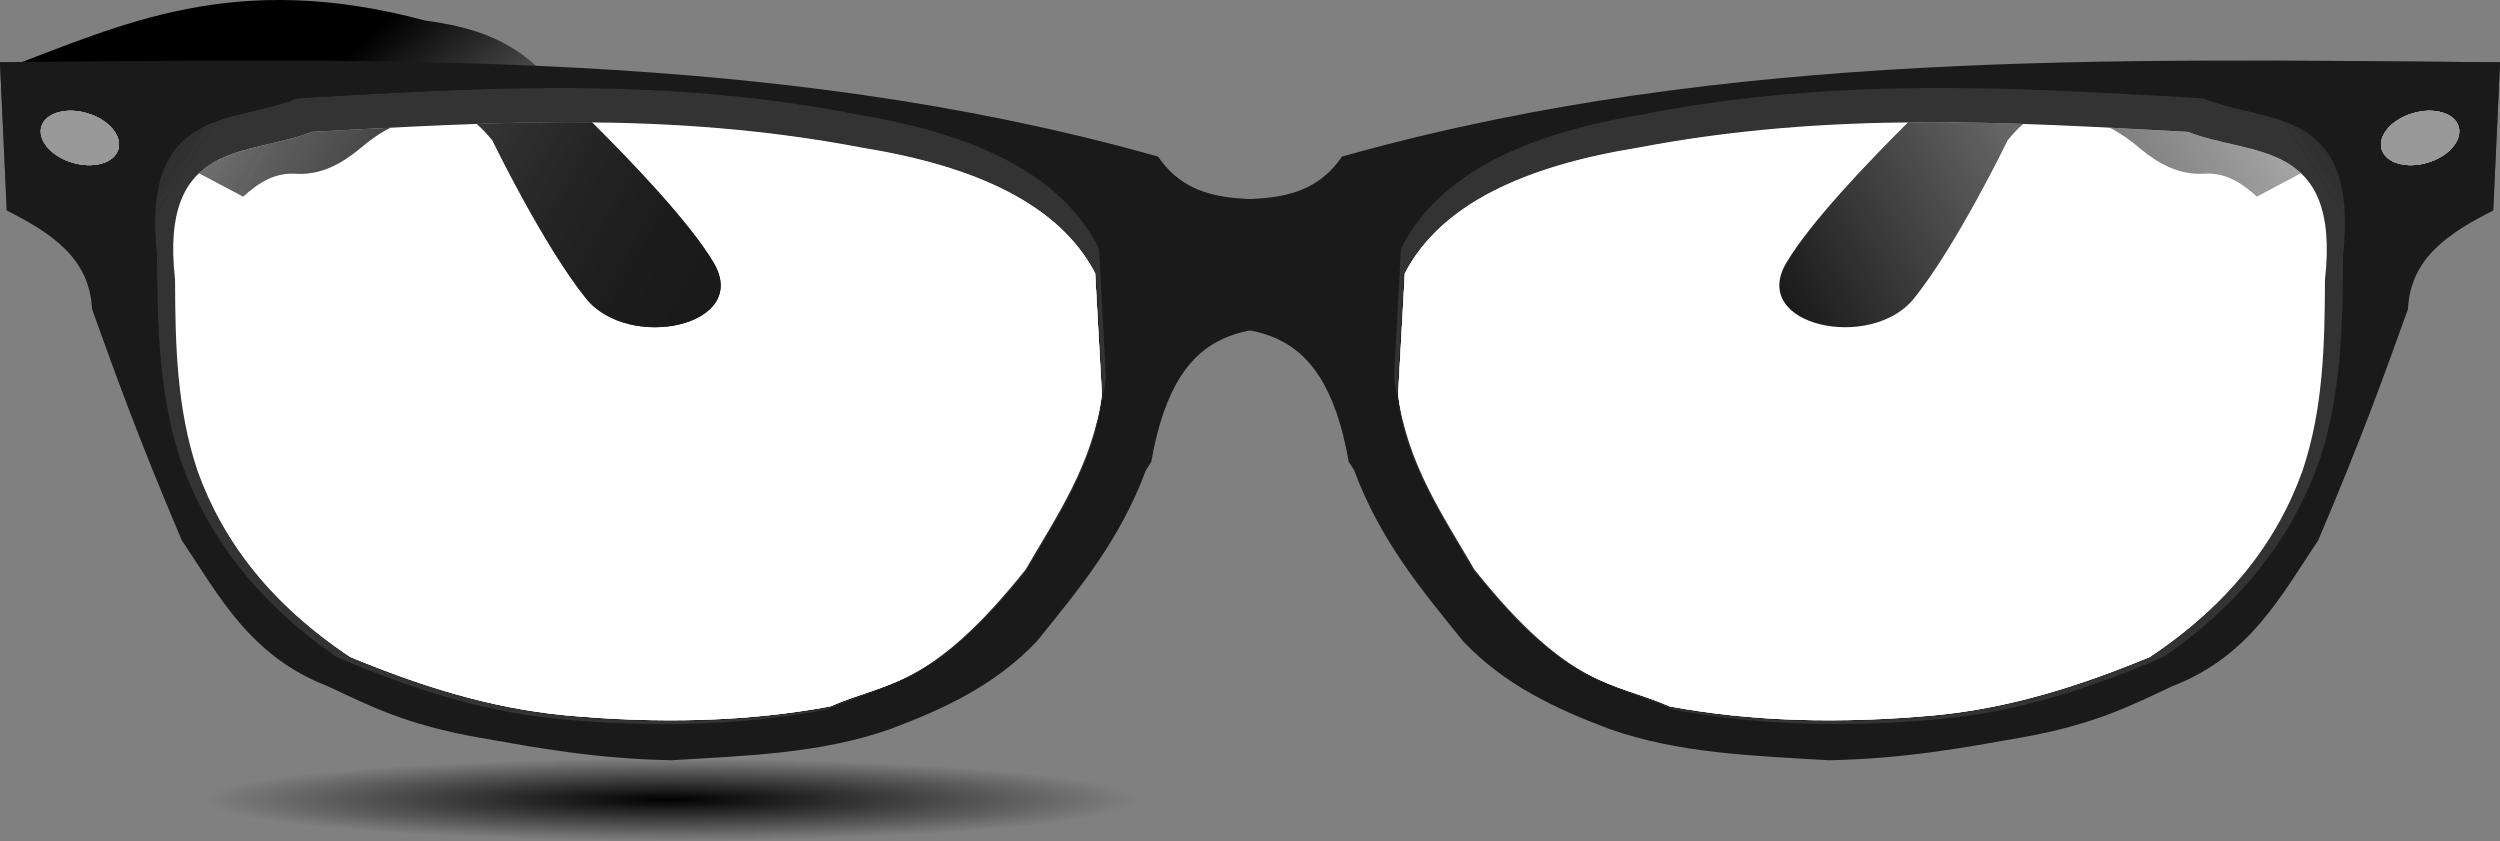 <?xml version="1.0" encoding="UTF-8" standalone="no"?>
<!-- Created with Inkscape (http://www.inkscape.org/) -->
<svg
    xmlns:inkscape="http://www.inkscape.org/namespaces/inkscape"
    xmlns:rdf="http://www.w3.org/1999/02/22-rdf-syntax-ns#"
    xmlns="http://www.w3.org/2000/svg"
    xmlns:sodipodi="http://sodipodi.sourceforge.net/DTD/sodipodi-0.dtd"
    xmlns:cc="http://creativecommons.org/ns#"
    xmlns:xlink="http://www.w3.org/1999/xlink"
    xmlns:dc="http://purl.org/dc/elements/1.1/"
    id="svg2985"
    viewBox="0 0 907.17 305.18"
    sodipodi:docname="_svgclean2.svg"
    version="1.1"
    inkscape:version="0.48.3.1 r9886"
  >
  <rect x="0" y="0" width="907.17" height="305.18" fill="#808080" stroke="none"/>
  <defs
      id="defs2987"
    >
    <linearGradient
        id="linearGradient3984"
        inkscape:collect="always"
      >
      <stop
          id="stop3986"
          style="stop-color:#1a1a1a"
          offset="0"
      />
      <stop
          id="stop3988"
          style="stop-color:#1a1a1a;stop-opacity:0"
          offset="1"
      />
    </linearGradient
    >
    <linearGradient
        id="linearGradient5916"
        inkscape:collect="always"
      >
      <stop
          id="stop5918"
          style="stop-color:#000000"
          offset="0"
      />
      <stop
          id="stop5920"
          style="stop-color:#000000;stop-opacity:0"
          offset="1"
      />
    </linearGradient
    >
    <radialGradient
        id="radialGradient4625"
        xlink:href="#linearGradient5916"
        gradientUnits="userSpaceOnUse"
        cy="593.23"
        cx="240.12"
        gradientTransform="matrix(1 0 0 .151 0 503.53)"
        r="167.57"
        inkscape:collect="always"
    />
    <linearGradient
        id="linearGradient4655"
        y2="183.11"
        xlink:href="#linearGradient3984"
        gradientUnits="userSpaceOnUse"
        x2="76.106"
        y1="96.285"
        x1="-2.079"
        inkscape:collect="always"
    />
    <linearGradient
        id="linearGradient4679"
        y2="273.07"
        xlink:href="#linearGradient3984"
        gradientUnits="userSpaceOnUse"
        x2="19.002"
        y1="421.63"
        x1="287.34"
        inkscape:collect="always"
    />
    <linearGradient
        id="linearGradient4690"
        y2="339.37"
        xlink:href="#linearGradient3984"
        gradientUnits="userSpaceOnUse"
        x2="116.45"
        y1="288.06"
        x1="37.46"
        inkscape:collect="always"
    />
    <linearGradient
        id="linearGradient4745"
        y2="476.91"
        gradientUnits="userSpaceOnUse"
        y1="300.71"
        x2="259.12"
        x1="253.36"
        inkscape:collect="always"
      >
      <stop
          id="stop3926"
          style="stop-color:#b3b3b3"
          offset="0"
      />
      <stop
          id="stop3928"
          style="stop-color:#b3b3b3;stop-opacity:0"
          offset="1"
      />
    </linearGradient
    >
    <linearGradient
        id="linearGradient4761"
        y2="364.61"
        xlink:href="#linearGradient5916"
        gradientUnits="userSpaceOnUse"
        x2="849.36"
        gradientTransform="translate(-561.9,166.94)"
        y1="146.37"
        x1="625.41"
        inkscape:collect="always"
    />
    <linearGradient
        id="linearGradient4783"
        y2="102.05"
        gradientUnits="userSpaceOnUse"
        x2="282.73"
        gradientTransform="translate(-97.907,192.74)"
        y1="229.88"
        x1="386.38"
        inkscape:collect="always"
      >
      <stop
          id="stop4123-2"
          style="stop-color:#ffffff"
          offset="0"
      />
      <stop
          id="stop4125-0"
          style="stop-color:#000000"
          offset="1"
      />
    </linearGradient
    >
    <linearGradient
        id="linearGradient3079"
        y2="102.05"
        xlink:href="#linearGradient4783"
        gradientUnits="userSpaceOnUse"
        x2="282.73"
        gradientTransform="translate(-97.907,192.74)"
        y1="229.88"
        x1="386.38"
        inkscape:collect="always"
    />
    <linearGradient
        id="linearGradient3081"
        y2="476.91"
        xlink:href="#linearGradient4745"
        gradientUnits="userSpaceOnUse"
        x2="259.12"
        y1="300.71"
        x1="253.36"
        inkscape:collect="always"
    />
  </defs
  >
  <sodipodi:namedview
      id="namedview2989"
      bordercolor="#666666"
      inkscape:pageshadow="2"
      inkscape:window-y="0"
      pagecolor="#ffffff"
      inkscape:window-maximized="0"
      inkscape:zoom="0.61399264"
      inkscape:window-x="0"
      inkscape:window-height="645"
      showgrid="false"
      borderopacity="1.0"
      inkscape:current-layer="layer1"
      inkscape:cx="-136.49022"
      inkscape:cy="-115.01628"
      inkscape:window-width="674"
      inkscape:pageopacity="0.0"
      inkscape:document-units="mm"
  />
  <g
      id="layer1"
      inkscape:label="Layer 1"
      inkscape:groupmode="layer"
      transform="translate(-39.088 -291.51)"
    >
    <g
        id="g4957"
      >
      <g
          id="g4789"
        >
        <path
            id="path4119-2"
            d="m40.313 316.57 86.997 46.122c5.577-4.992 11.583-9.122 20.075-8.275 8.753 0.137 15.83-3.821 22.324-9.202 8.072-6.942 17.16-11.726 28.491-11.744 9.048-2.949 14.369 2.658 19.498 8.708 0 0 18.504 38.166 34.049 57.481s59.839 9.966 46.288-12.935-57.844-64.231-57.844-64.231c-13.508-16.82-29.928-21.215-46.836-23.527-69.297-18.557-109.76 1.412-153.04 17.604z"
            sodipodi:nodetypes="cccccczzccc"
            style="fill:url(#linearGradient3079)"
            inkscape:connector-curvature="0"
        />
        <path
            id="path3793"
            inkscape:connector-curvature="0"
            sodipodi:nodetypes="cscccccccccccccc"
            style="fill:#1a1a1a"
            d="m39.088 314.12c139.89-1.176 279.95-4.592 416.76 33.242 1.148 0.317 2.295 0.638 3.442 0.961 14.771 21.649 39.708 12.8 60.261 17.101l0.814 43.16c-25.16 3.539-53.839-4.652-63.519 50.489l-1.931 3.029c-9.579 25.776-24.757 43.712-39.6 62.118-15.015 15.845-33.621 24.507-52.932 31.759-25.13 8.952-52.58 9.783-79.806 11.401-27.394-0.554-48.152-4.426-69.219-8.143-27.29-4.77-40.63-11.87-55.37-18.73-28.16-10.89-39.33-32.69-52.93-52.93-15.923-37.37-24.022-60.2-32.574-83.88-0.845-18.71-15.128-27.82-30.945-35.83z"
        />
        <path
            id="path3005"
            inkscape:connector-curvature="0"
            sodipodi:nodetypes="ccccccccccc"
            style="fill:#e6e6e6"
            d="m436.49 390.67c-13.073-25.112-43.421-38.928-84.692-45.603-70.099-13.401-134.69-9.18-199.51-5.7-22.504 8.998-55.495 2.264-49.675 53.747 0.063 23.452 0.617 46.833 8.143 69.219 9.171 25.626 26.67 48.476 55.375 67.59 24.714 10.197 50.226 18.53 78.177 21.173 34.137 3.126 66.298 2.302 96.092-3.257 20.532-9.07 36.11-6.105 70.848-49.675 11.475-19.769 24.511-38.563 27.688-63.519z"
        />
        <path
            id="path3914"
            d="m436.49 390.67c-13.073-25.112-43.421-38.928-84.692-45.603-70.099-13.401-134.69-9.18-199.51-5.7-22.504 8.998-55.495 2.264-49.675 53.747 0.063 23.452 0.617 46.833 8.143 69.219 9.171 25.626 26.67 48.476 55.375 67.59 24.714 10.197 50.226 18.53 78.177 21.173 34.137 3.126 66.298 2.302 96.092-3.257 20.532-9.07 36.11-6.105 70.848-49.675 11.475-19.769 24.511-38.563 27.688-63.519z"
            sodipodi:nodetypes="ccccccccccc"
            style="fill:url(#linearGradient3081)"
            inkscape:connector-curvature="0"
        />
        <path
            id="path3932"
            inkscape:connector-curvature="0"
            sodipodi:nodetypes="ccccccccccc"
            style="fill:url(#linearGradient3081)"
            d="m436.49 390.67c-13.073-25.112-43.421-38.928-84.692-45.603-70.099-13.401-134.69-9.18-199.51-5.7-22.504 8.998-55.495 2.264-49.675 53.747 0.063 23.452 0.617 46.833 8.143 69.219 9.171 25.626 26.67 48.476 55.375 67.59 24.714 10.197 50.226 18.53 78.177 21.173 34.137 3.126 66.298 2.302 96.092-3.257 20.532-9.07 36.11-6.105 70.848-49.675 11.475-19.769 24.511-38.563 27.688-63.519z"
        />
        <path
            id="path3934"
            d="m436.49 390.67c-13.073-25.112-43.421-38.928-84.692-45.603-70.099-13.401-134.69-9.18-199.51-5.7-22.504 8.998-55.495 2.264-49.675 53.747 0.063 23.452 0.617 46.833 8.143 69.219 9.171 25.626 26.67 48.476 55.375 67.59 24.714 10.197 50.226 18.53 78.177 21.173 34.137 3.126 66.298 2.302 96.092-3.257 20.532-9.07 36.11-6.105 70.848-49.675 11.475-19.769 24.511-38.563 27.688-63.519z"
            sodipodi:nodetypes="ccccccccccc"
            style="fill:url(#linearGradient3081)"
            inkscape:connector-curvature="0"
        />
        <path
            id="path3936"
            inkscape:connector-curvature="0"
            sodipodi:nodetypes="ccccccccccc"
            style="fill:url(#linearGradient3081)"
            d="m436.49 390.67c-13.073-25.112-43.421-38.928-84.692-45.603-70.099-13.401-134.69-9.18-199.51-5.7-22.504 8.998-55.495 2.264-49.675 53.747 0.063 23.452 0.617 46.833 8.143 69.219 9.171 25.626 26.67 48.476 55.375 67.59 24.714 10.197 50.226 18.53 78.177 21.173 34.137 3.126 66.298 2.302 96.092-3.257 20.532-9.07 36.11-6.105 70.848-49.675 11.475-19.769 24.511-38.563 27.688-63.519z"
        />
        <path
            id="path3936-3"
            style="fill:url(#linearGradient4761)"
            inkscape:connector-curvature="0"
            d="m240.7 323.44c-31.614 0.07-62.7 1.984-93.812 3.719-23.042 9.57-56.803 2.395-50.844 57.156 0.065 24.945 0.637 49.814 8.344 73.625 9.39 27.258 27.295 51.575 56.688 71.906 25.305 10.846 51.411 19.689 80.031 22.5 34.953 3.325 67.899 2.444 98.406-3.469 8.108-3.721 15.453-5.545 23.469-9.031-7.578 3.105-14.55 4.818-22.25 8.219-29.794 5.559-61.957 6.376-96.094 3.25-27.951-2.642-53.474-10.96-78.188-21.156-28.705-19.114-46.204-41.968-55.375-67.594-7.526-22.386-8.093-45.767-8.156-69.219-5.82-51.483 27.184-44.752 49.688-53.75 64.823-3.48 129.4-7.714 199.5 5.688 41.27 6.675 71.614 20.513 84.688 45.625l2.469 43.969c-0.099 0.78-0.226 1.544-0.344 2.312 0.603-2.826 1.135-5.707 1.5-8.688l-2.531-46.781c-13.386-26.711-44.43-41.4-86.688-48.5-38.131-7.573-74.671-9.86-110.5-9.781zm198.16 114.09c-4.814 22.184-16.435 39.959-26.812 58.531-21.565 28.098-35.918 37.97-48.562 43.562 12.507-5.21 26.664-14.373 48.094-41.25 11.062-19.058 23.55-37.204 27.281-60.844z"
        />
        <path
            id="path4106"
            d="m436.49 390.67c-13.073-25.112-43.421-38.928-84.692-45.603-70.099-13.401-134.69-9.18-199.51-5.7-22.504 8.998-55.495 2.264-49.675 53.747 0.063 23.452 0.617 46.833 8.143 69.219 9.171 25.626 26.67 48.476 55.375 67.59 24.714 10.197 50.226 18.53 78.177 21.173 34.137 3.126 66.298 2.302 96.092-3.257 20.532-9.07 36.11-6.105 70.848-49.675 11.475-19.769 24.511-38.563 27.688-63.519z"
            sodipodi:nodetypes="ccccccccccc"
            style="fill:#e6e6e6"
            inkscape:connector-curvature="0"
        />
        <path
            id="path4110"
            inkscape:connector-curvature="0"
            sodipodi:nodetypes="ccccccccccc"
            style="fill:url(#linearGradient3081)"
            d="m436.49 390.67c-13.073-25.112-43.421-38.928-84.692-45.603-70.099-13.401-134.69-9.18-199.51-5.7-22.504 8.998-55.495 2.264-49.675 53.747 0.063 23.452 0.617 46.833 8.143 69.219 9.171 25.626 26.67 48.476 55.375 67.59 24.714 10.197 50.226 18.53 78.177 21.173 34.137 3.126 66.298 2.302 96.092-3.257 20.532-9.07 36.11-6.105 70.848-49.675 11.475-19.769 24.511-38.563 27.688-63.519z"
        />
        <path
            id="path4112"
            d="m436.49 390.67c-13.073-25.112-43.421-38.928-84.692-45.603-70.099-13.401-134.69-9.18-199.51-5.7-22.504 8.998-55.495 2.264-49.675 53.747 0.063 23.452 0.617 46.833 8.143 69.219 9.171 25.626 26.67 48.476 55.375 67.59 24.714 10.197 50.226 18.53 78.177 21.173 34.137 3.126 66.298 2.302 96.092-3.257 20.532-9.07 36.11-6.105 70.848-49.675 11.475-19.769 24.511-38.563 27.688-63.519z"
            sodipodi:nodetypes="ccccccccccc"
            style="fill:url(#linearGradient3081)"
            inkscape:connector-curvature="0"
        />
        <path
            id="path4114"
            inkscape:connector-curvature="0"
            sodipodi:nodetypes="ccccccccccc"
            style="fill:url(#linearGradient3081)"
            d="m436.49 390.67c-13.073-25.112-43.421-38.928-84.692-45.603-70.099-13.401-134.69-9.18-199.51-5.7-22.504 8.998-55.495 2.264-49.675 53.747 0.063 23.452 0.617 46.833 8.143 69.219 9.171 25.626 26.67 48.476 55.375 67.59 24.714 10.197 50.226 18.53 78.177 21.173 34.137 3.126 66.298 2.302 96.092-3.257 20.532-9.07 36.11-6.105 70.848-49.675 11.475-19.769 24.511-38.563 27.688-63.519z"
        />
        <path
            id="path4116"
            d="m436.49 390.67c-13.073-25.112-43.421-38.928-84.692-45.603-70.099-13.401-134.69-9.18-199.51-5.7-22.504 8.998-55.495 2.264-49.675 53.747 0.063 23.452 0.617 46.833 8.143 69.219 9.171 25.626 26.67 48.476 55.375 67.59 24.714 10.197 50.226 18.53 78.177 21.173 34.137 3.126 66.298 2.302 96.092-3.257 20.532-9.07 36.11-6.105 70.848-49.675 11.475-19.769 24.511-38.563 27.688-63.519z"
            sodipodi:nodetypes="ccccccccccc"
            style="fill:url(#linearGradient3081)"
            inkscape:connector-curvature="0"
        />
        <path
            id="path4118"
            d="m240.7 323.44c-31.614 0.07-62.7 1.984-93.812 3.719-23.042 9.57-56.803 2.395-50.844 57.156 0.065 24.945 0.637 49.814 8.344 73.625 9.39 27.258 27.295 51.575 56.688 71.906 25.305 10.846 51.411 19.689 80.031 22.5 34.953 3.325 67.899 2.444 98.406-3.469 8.108-3.721 15.453-5.545 23.469-9.031-7.578 3.105-14.55 4.818-22.25 8.219-29.794 5.559-61.957 6.376-96.094 3.25-27.951-2.642-53.474-10.96-78.188-21.156-28.705-19.114-46.204-41.968-55.375-67.594-7.526-22.386-8.093-45.767-8.156-69.219-5.82-51.483 27.184-44.752 49.688-53.75 64.823-3.48 129.4-7.714 199.5 5.688 41.27 6.675 71.614 20.513 84.688 45.625l2.469 43.969c-0.099 0.78-0.226 1.544-0.344 2.312 0.603-2.826 1.135-5.707 1.5-8.688l-2.531-46.781c-13.386-26.711-44.43-41.4-86.688-48.5-38.131-7.573-74.671-9.86-110.5-9.781zm198.16 114.09c-4.814 22.184-16.435 39.959-26.812 58.531-21.565 28.098-35.918 37.97-48.562 43.562 12.507-5.21 26.664-14.373 48.094-41.25 11.062-19.058 23.55-37.204 27.281-60.844z"
            style="fill:#333333"
            inkscape:connector-curvature="0"
        />
        <path
            id="path3801"
            sodipodi:rx="17.41876"
            sodipodi:ry="10.508839"
            style="fill:#999999"
            sodipodi:type="arc"
            d="m89.541 354.12c0 5.804-7.799 10.509-17.419 10.509-9.62 0-17.419-4.705-17.419-10.509 0-5.804 7.799-10.509 17.419-10.509 9.575 0 17.355 4.663 17.418 10.439"
            sodipodi:open="true"
            transform="matrix(.801 .236 -.251 .854 99.179 22.13)"
            sodipodi:cy="354.11581"
            sodipodi:cx="72.122299"
            sodipodi:end="6.2765478"
            sodipodi:start="0"
        />
        <path
            id="path4164"
            sodipodi:rx="17.41876"
            sodipodi:ry="10.508839"
            style="fill:#999999"
            sodipodi:type="arc"
            d="m89.541 354.12c0 5.804-7.799 10.509-17.419 10.509-9.62 0-17.419-4.705-17.419-10.509 0-5.804 7.799-10.509 17.419-10.509 9.575 0 17.355 4.663 17.418 10.439"
            sodipodi:open="true"
            transform="matrix(.801 .236 -.251 .854 99.179 22.13)"
            sodipodi:cy="354.11581"
            sodipodi:cx="72.122299"
            sodipodi:end="6.2765478"
            sodipodi:start="0"
        />
        <path
            id="path4540"
            d="m436.49 390.67c-13.073-25.112-43.421-38.928-84.692-45.603-70.099-13.401-134.69-9.18-199.51-5.7-22.504 8.998-55.495 2.264-49.675 53.747 0.063 23.452 0.617 46.833 8.143 69.219 9.171 25.626 26.67 48.476 55.375 67.59 24.714 10.197 50.226 18.53 78.177 21.173 34.137 3.126 66.298 2.302 96.092-3.257 20.532-9.07 36.11-6.105 70.848-49.675 11.475-19.769 24.511-38.563 27.688-63.519z"
            sodipodi:nodetypes="ccccccccccc"
            style="fill:#ffffff"
            inkscape:connector-curvature="0"
        />
        <path
            id="path4600"
            sodipodi:rx="17.41876"
            sodipodi:ry="10.508839"
            style="fill:#999999"
            sodipodi:type="arc"
            d="m89.541 354.12c0 5.804-7.799 10.509-17.419 10.509-9.62 0-17.419-4.705-17.419-10.509 0-5.804 7.799-10.509 17.419-10.509 9.575 0 17.355 4.663 17.418 10.439"
            sodipodi:open="true"
            transform="matrix(.801 .236 -.251 .854 99.179 22.13)"
            sodipodi:cy="354.11581"
            sodipodi:cx="72.122299"
            sodipodi:end="6.2765478"
            sodipodi:start="0"
        />
        <path
            id="path4602"
            sodipodi:rx="17.41876"
            sodipodi:ry="10.508839"
            style="fill:#999999"
            sodipodi:type="arc"
            d="m89.541 354.12c0 5.804-7.799 10.509-17.419 10.509-9.62 0-17.419-4.705-17.419-10.509 0-5.804 7.799-10.509 17.419-10.509 9.575 0 17.355 4.663 17.418 10.439"
            sodipodi:open="true"
            transform="matrix(.801 .236 -.251 .854 99.179 22.13)"
            sodipodi:cy="354.11581"
            sodipodi:cx="72.122299"
            sodipodi:end="6.2765478"
            sodipodi:start="0"
        />
        <path
            id="path5914"
            sodipodi:rx="167.56558"
            sodipodi:ry="25.336378"
            style="fill:url(#radialGradient4625)"
            sodipodi:type="arc"
            d="m407.69 593.23c0 13.993-75.022 25.336-167.57 25.336-92.544 0-167.57-11.343-167.57-25.336s75.022-25.336 167.57-25.336c92.11 0 166.95 11.241 167.56 25.168"
            sodipodi:open="true"
            transform="matrix(1.01 0 0 .591 39.56 231.17)"
            sodipodi:cy="593.22784"
            sodipodi:cx="240.11975"
            sodipodi:end="6.2765478"
            sodipodi:start="0"
        />
        <path
            id="path3946"
            d="m39.088 314.12c139.89-1.176 279.95-4.592 416.76 33.242 1.148 0.317 2.295 0.638 3.442 0.961 14.771 21.649 39.708 12.8 60.261 17.101l0.814 43.16c-25.16 3.539-53.839-4.652-63.519 50.489l-1.931 3.029c-9.579 25.776-24.757 43.712-39.6 62.118-15.015 15.845-33.621 24.507-52.932 31.759-25.13 8.952-52.58 9.783-79.806 11.401-27.394-0.554-48.152-4.426-69.219-8.143-27.29-4.77-40.63-11.87-55.37-18.73-28.16-10.89-39.33-32.69-52.93-52.93-15.923-37.37-24.022-60.2-32.574-83.88-0.845-18.71-15.128-27.82-30.945-35.83z"
            sodipodi:nodetypes="cscccccccccccccc"
            style="fill:url(#linearGradient4690)"
            inkscape:connector-curvature="0"
        />
        <path
            id="path3948"
            d="m436.49 390.67c-13.073-25.112-43.421-38.928-84.692-45.603-70.099-13.401-134.69-9.18-199.51-5.7-22.504 8.998-55.495 2.264-49.675 53.747 0.063 23.452 0.617 46.833 8.143 69.219 9.171 25.626 26.67 48.476 55.375 67.59 24.714 10.197 50.226 18.53 78.177 21.173 34.137 3.126 66.298 2.302 96.092-3.257 20.532-9.07 36.11-6.105 70.848-49.675 11.475-19.769 24.511-38.563 27.688-63.519z"
            sodipodi:nodetypes="ccccccccccc"
            style="fill:url(#linearGradient4690)"
            inkscape:connector-curvature="0"
        />
        <path
            id="path3950"
            inkscape:connector-curvature="0"
            sodipodi:nodetypes="ccccccccccc"
            style="fill:url(#linearGradient4690)"
            d="m436.49 390.67c-13.073-25.112-43.421-38.928-84.692-45.603-70.099-13.401-134.69-9.18-199.51-5.7-22.504 8.998-55.495 2.264-49.675 53.747 0.063 23.452 0.617 46.833 8.143 69.219 9.171 25.626 26.67 48.476 55.375 67.59 24.714 10.197 50.226 18.53 78.177 21.173 34.137 3.126 66.298 2.302 96.092-3.257 20.532-9.07 36.11-6.105 70.848-49.675 11.475-19.769 24.511-38.563 27.688-63.519z"
        />
        <path
            id="path3952"
            d="m436.49 390.67c-13.073-25.112-43.421-38.928-84.692-45.603-70.099-13.401-134.69-9.18-199.51-5.7-22.504 8.998-55.495 2.264-49.675 53.747 0.063 23.452 0.617 46.833 8.143 69.219 9.171 25.626 26.67 48.476 55.375 67.59 24.714 10.197 50.226 18.53 78.177 21.173 34.137 3.126 66.298 2.302 96.092-3.257 20.532-9.07 36.11-6.105 70.848-49.675 11.475-19.769 24.511-38.563 27.688-63.519z"
            sodipodi:nodetypes="ccccccccccc"
            style="fill:url(#linearGradient4690)"
            inkscape:connector-curvature="0"
        />
        <path
            id="path3954"
            inkscape:connector-curvature="0"
            sodipodi:nodetypes="ccccccccccc"
            style="fill:url(#linearGradient4690)"
            d="m436.49 390.67c-13.073-25.112-43.421-38.928-84.692-45.603-70.099-13.401-134.69-9.18-199.51-5.7-22.504 8.998-55.495 2.264-49.675 53.747 0.063 23.452 0.617 46.833 8.143 69.219 9.171 25.626 26.67 48.476 55.375 67.59 24.714 10.197 50.226 18.53 78.177 21.173 34.137 3.126 66.298 2.302 96.092-3.257 20.532-9.07 36.11-6.105 70.848-49.675 11.475-19.769 24.511-38.563 27.688-63.519z"
        />
        <path
            id="path3956"
            d="m436.49 390.67c-13.073-25.112-43.421-38.928-84.692-45.603-70.099-13.401-134.69-9.18-199.51-5.7-22.504 8.998-55.495 2.264-49.675 53.747 0.063 23.452 0.617 46.833 8.143 69.219 9.171 25.626 26.67 48.476 55.375 67.59 24.714 10.197 50.226 18.53 78.177 21.173 34.137 3.126 66.298 2.302 96.092-3.257 20.532-9.07 36.11-6.105 70.848-49.675 11.475-19.769 24.511-38.563 27.688-63.519z"
            sodipodi:nodetypes="ccccccccccc"
            style="fill:url(#linearGradient4690)"
            inkscape:connector-curvature="0"
        />
        <path
            id="path3958"
            d="m240.7 323.44c-31.614 0.07-62.7 1.984-93.812 3.719-23.042 9.57-56.803 2.395-50.844 57.156 0.065 24.945 0.637 49.814 8.344 73.625 9.39 27.258 27.295 51.575 56.688 71.906 25.305 10.846 51.411 19.689 80.031 22.5 34.953 3.325 67.899 2.444 98.406-3.469 8.108-3.721 15.453-5.545 23.469-9.031-7.578 3.105-14.55 4.818-22.25 8.219-29.794 5.559-61.957 6.376-96.094 3.25-27.951-2.642-53.474-10.96-78.188-21.156-28.705-19.114-46.204-41.968-55.375-67.594-7.526-22.386-8.093-45.767-8.156-69.219-5.82-51.483 27.184-44.752 49.688-53.75 64.823-3.48 129.4-7.714 199.5 5.688 41.27 6.675 71.614 20.513 84.688 45.625l2.469 43.969c-0.099 0.78-0.226 1.544-0.344 2.312 0.603-2.826 1.135-5.707 1.5-8.688l-2.531-46.781c-13.386-26.711-44.43-41.4-86.688-48.5-38.131-7.573-74.671-9.86-110.5-9.781zm198.16 114.09c-4.814 22.184-16.435 39.959-26.812 58.531-21.565 28.098-35.918 37.97-48.562 43.562 12.507-5.21 26.664-14.373 48.094-41.25 11.062-19.058 23.55-37.204 27.281-60.844z"
            style="fill:url(#linearGradient4690)"
            inkscape:connector-curvature="0"
        />
        <path
            id="path3960"
            inkscape:connector-curvature="0"
            sodipodi:nodetypes="ccccccccccc"
            style="fill:url(#linearGradient4690)"
            d="m436.49 390.67c-13.073-25.112-43.421-38.928-84.692-45.603-70.099-13.401-134.69-9.18-199.51-5.7-22.504 8.998-55.495 2.264-49.675 53.747 0.063 23.452 0.617 46.833 8.143 69.219 9.171 25.626 26.67 48.476 55.375 67.59 24.714 10.197 50.226 18.53 78.177 21.173 34.137 3.126 66.298 2.302 96.092-3.257 20.532-9.07 36.11-6.105 70.848-49.675 11.475-19.769 24.511-38.563 27.688-63.519z"
        />
        <path
            id="path3962"
            d="m436.49 390.67c-13.073-25.112-43.421-38.928-84.692-45.603-70.099-13.401-134.69-9.18-199.51-5.7-22.504 8.998-55.495 2.264-49.675 53.747 0.063 23.452 0.617 46.833 8.143 69.219 9.171 25.626 26.67 48.476 55.375 67.59 24.714 10.197 50.226 18.53 78.177 21.173 34.137 3.126 66.298 2.302 96.092-3.257 20.532-9.07 36.11-6.105 70.848-49.675 11.475-19.769 24.511-38.563 27.688-63.519z"
            sodipodi:nodetypes="ccccccccccc"
            style="fill:url(#linearGradient4690)"
            inkscape:connector-curvature="0"
        />
        <path
            id="path3970"
            style="fill:url(#linearGradient4690)"
            inkscape:connector-curvature="0"
            d="m240.7 323.44c-31.614 0.07-62.7 1.984-93.812 3.719-23.042 9.57-56.803 2.395-50.844 57.156 0.065 24.945 0.637 49.814 8.344 73.625 9.39 27.258 27.295 51.575 56.688 71.906 25.305 10.846 51.411 19.689 80.031 22.5 34.953 3.325 67.899 2.444 98.406-3.469 8.108-3.721 15.453-5.545 23.469-9.031-7.578 3.105-14.55 4.818-22.25 8.219-29.794 5.559-61.957 6.376-96.094 3.25-27.951-2.642-53.474-10.96-78.188-21.156-28.705-19.114-46.204-41.968-55.375-67.594-7.526-22.386-8.093-45.767-8.156-69.219-5.82-51.483 27.184-44.752 49.688-53.75 64.823-3.48 129.4-7.714 199.5 5.688 41.27 6.675 71.614 20.513 84.688 45.625l2.469 43.969c-0.099 0.78-0.226 1.544-0.344 2.312 0.603-2.826 1.135-5.707 1.5-8.688l-2.531-46.781c-13.386-26.711-44.43-41.4-86.688-48.5-38.131-7.573-74.671-9.86-110.5-9.781zm198.16 114.09c-4.814 22.184-16.435 39.959-26.812 58.531-21.565 28.098-35.918 37.97-48.562 43.562 12.507-5.21 26.664-14.373 48.094-41.25 11.062-19.058 23.55-37.204 27.281-60.844z"
        />
        <path
            id="path3972"
            sodipodi:rx="17.41876"
            sodipodi:ry="10.508839"
            style="fill:#999999"
            sodipodi:type="arc"
            d="m89.541 354.12c0 5.804-7.799 10.509-17.419 10.509-9.62 0-17.419-4.705-17.419-10.509 0-5.804 7.799-10.509 17.419-10.509 9.575 0 17.355 4.663 17.418 10.439"
            sodipodi:open="true"
            transform="matrix(.801 .236 -.251 .854 99.179 22.13)"
            sodipodi:cy="354.11581"
            sodipodi:cx="72.122299"
            sodipodi:end="6.2765478"
            sodipodi:start="0"
        />
        <path
            id="path3974"
            sodipodi:rx="17.41876"
            sodipodi:ry="10.508839"
            style="fill:#999999"
            sodipodi:type="arc"
            d="m89.541 354.12c0 5.804-7.799 10.509-17.419 10.509-9.62 0-17.419-4.705-17.419-10.509 0-5.804 7.799-10.509 17.419-10.509 9.575 0 17.355 4.663 17.418 10.439"
            sodipodi:open="true"
            transform="matrix(.801 .236 -.251 .854 99.179 22.13)"
            sodipodi:cy="354.11581"
            sodipodi:cx="72.122299"
            sodipodi:end="6.2765478"
            sodipodi:start="0"
        />
        <path
            id="path3978"
            sodipodi:rx="17.41876"
            sodipodi:ry="10.508839"
            style="fill:#999999"
            sodipodi:type="arc"
            d="m89.541 354.12c0 5.804-7.799 10.509-17.419 10.509-9.62 0-17.419-4.705-17.419-10.509 0-5.804 7.799-10.509 17.419-10.509 9.575 0 17.355 4.663 17.418 10.439"
            sodipodi:open="true"
            transform="matrix(.801 .236 -.251 .854 99.179 22.13)"
            sodipodi:cy="354.11581"
            sodipodi:cx="72.122299"
            sodipodi:end="6.2765478"
            sodipodi:start="0"
        />
        <path
            id="path3980"
            sodipodi:rx="17.41876"
            sodipodi:ry="10.508839"
            style="fill:#999999"
            sodipodi:type="arc"
            d="m89.541 354.12c0 5.804-7.799 10.509-17.419 10.509-9.62 0-17.419-4.705-17.419-10.509 0-5.804 7.799-10.509 17.419-10.509 9.575 0 17.355 4.663 17.418 10.439"
            sodipodi:open="true"
            transform="matrix(.801 .236 -.251 .854 99.179 22.13)"
            sodipodi:cy="354.11581"
            sodipodi:cx="72.122299"
            sodipodi:end="6.2765478"
            sodipodi:start="0"
        />
        <path
            id="path3982"
            sodipodi:rx="167.56558"
            sodipodi:ry="25.336378"
            style="fill:url(#linearGradient4655)"
            sodipodi:type="arc"
            d="m407.69 593.23c0 13.993-75.022 25.336-167.57 25.336-92.544 0-167.57-11.343-167.57-25.336s75.022-25.336 167.57-25.336c92.11 0 166.95 11.241 167.56 25.168"
            sodipodi:open="true"
            transform="matrix(1.01 0 0 .591 39.56 231.17)"
            sodipodi:cy="593.22784"
            sodipodi:cx="240.11975"
            sodipodi:end="6.2765478"
            sodipodi:start="0"
        />
        <path
            id="path4163"
            style="fill:url(#linearGradient4679)"
            inkscape:connector-curvature="0"
            d="m250.06 335.88c-12.749-0.071-25.406 0.168-38 0.594 2.015 1.669 3.845 3.739 5.656 5.875 0 0 18.487 38.154 34.031 57.469 15.545 19.315 59.864 9.963 46.312-12.938-8.701-14.705-29.97-36.888-44.156-50.969-1.284-0.014-2.562-0.024-3.844-0.031zm-69.312 1.969c-9.496 0.484-18.981 1.022-28.469 1.531-13.417 5.364-30.544 5.148-40.969 15l16 8.469c5.577-4.992 11.602-9.097 20.094-8.25 8.753 0.137 15.819-3.837 22.312-9.219 3.458-2.974 7.104-5.554 11.031-7.531z"
        />
        <path
            id="path4785"
            style="fill:url(#linearGradient4679)"
            inkscape:connector-curvature="0"
            d="m250.06 335.88c-12.749-0.071-25.406 0.168-38 0.594 2.015 1.669 3.845 3.739 5.656 5.875 0 0 18.487 38.154 34.031 57.469 15.545 19.315 59.864 9.963 46.312-12.938-8.701-14.705-29.97-36.888-44.156-50.969-1.284-0.014-2.562-0.024-3.844-0.031zm-69.312 1.969c-9.496 0.484-18.981 1.022-28.469 1.531-13.417 5.364-30.544 5.148-40.969 15l16 8.469c5.577-4.992 11.602-9.097 20.094-8.25 8.753 0.137 15.819-3.837 22.312-9.219 3.458-2.974 7.104-5.554 11.031-7.531z"
        />
        <path
            id="path4787"
            style="fill:url(#linearGradient4679)"
            inkscape:connector-curvature="0"
            d="m250.06 335.88c-12.749-0.071-25.406 0.168-38 0.594 2.015 1.669 3.845 3.739 5.656 5.875 0 0 18.487 38.154 34.031 57.469 15.545 19.315 59.864 9.963 46.312-12.938-8.701-14.705-29.97-36.888-44.156-50.969-1.284-0.014-2.562-0.024-3.844-0.031zm-69.312 1.969c-9.496 0.484-18.981 1.022-28.469 1.531-13.417 5.364-30.544 5.148-40.969 15l16 8.469c5.577-4.992 11.602-9.097 20.094-8.25 8.753 0.137 15.819-3.837 22.312-9.219 3.458-2.974 7.104-5.554 11.031-7.531z"
        />
      </g
      >
      <g
          id="g4829"
          transform="matrix(-1,0,0,1,985.35,0)"
        >
        <path
            id="path4831"
            inkscape:connector-curvature="0"
            sodipodi:nodetypes="cccccczzccc"
            style="fill:url(#linearGradient3079)"
            d="m40.313 316.57 86.997 46.122c5.577-4.992 11.583-9.122 20.075-8.275 8.753 0.137 15.83-3.821 22.324-9.202 8.072-6.942 17.16-11.726 28.491-11.744 9.048-2.949 14.369 2.658 19.498 8.708 0 0 18.504 38.166 34.049 57.481s59.839 9.966 46.288-12.935-57.844-64.231-57.844-64.231c-13.508-16.82-29.928-21.215-46.836-23.527-69.297-18.557-109.76 1.412-153.04 17.604z"
        />
        <path
            id="path4833"
            d="m39.088 314.12c139.89-1.176 279.95-4.592 416.76 33.242 1.148 0.317 2.295 0.638 3.442 0.961 14.771 21.649 39.708 12.8 60.261 17.101l0.814 43.16c-25.16 3.539-53.839-4.652-63.519 50.489l-1.931 3.029c-9.579 25.776-24.757 43.712-39.6 62.118-15.015 15.845-33.621 24.507-52.932 31.759-25.13 8.952-52.58 9.783-79.806 11.401-27.394-0.554-48.152-4.426-69.219-8.143-27.29-4.77-40.63-11.87-55.37-18.73-28.16-10.89-39.33-32.69-52.93-52.93-15.923-37.37-24.022-60.2-32.574-83.88-0.845-18.71-15.128-27.82-30.945-35.83z"
            sodipodi:nodetypes="cscccccccccccccc"
            style="fill:#1a1a1a"
            inkscape:connector-curvature="0"
        />
        <path
            id="path4835"
            d="m436.49 390.67c-13.073-25.112-43.421-38.928-84.692-45.603-70.099-13.401-134.69-9.18-199.51-5.7-22.504 8.998-55.495 2.264-49.675 53.747 0.063 23.452 0.617 46.833 8.143 69.219 9.171 25.626 26.67 48.476 55.375 67.59 24.714 10.197 50.226 18.53 78.177 21.173 34.137 3.126 66.298 2.302 96.092-3.257 20.532-9.07 36.11-6.105 70.848-49.675 11.475-19.769 24.511-38.563 27.688-63.519z"
            sodipodi:nodetypes="ccccccccccc"
            style="fill:#e6e6e6"
            inkscape:connector-curvature="0"
        />
        <path
            id="path4837"
            inkscape:connector-curvature="0"
            sodipodi:nodetypes="ccccccccccc"
            style="fill:url(#linearGradient3081)"
            d="m436.49 390.67c-13.073-25.112-43.421-38.928-84.692-45.603-70.099-13.401-134.69-9.18-199.51-5.7-22.504 8.998-55.495 2.264-49.675 53.747 0.063 23.452 0.617 46.833 8.143 69.219 9.171 25.626 26.67 48.476 55.375 67.59 24.714 10.197 50.226 18.53 78.177 21.173 34.137 3.126 66.298 2.302 96.092-3.257 20.532-9.07 36.11-6.105 70.848-49.675 11.475-19.769 24.511-38.563 27.688-63.519z"
        />
        <path
            id="path4839"
            d="m436.49 390.67c-13.073-25.112-43.421-38.928-84.692-45.603-70.099-13.401-134.69-9.18-199.51-5.7-22.504 8.998-55.495 2.264-49.675 53.747 0.063 23.452 0.617 46.833 8.143 69.219 9.171 25.626 26.67 48.476 55.375 67.59 24.714 10.197 50.226 18.53 78.177 21.173 34.137 3.126 66.298 2.302 96.092-3.257 20.532-9.07 36.11-6.105 70.848-49.675 11.475-19.769 24.511-38.563 27.688-63.519z"
            sodipodi:nodetypes="ccccccccccc"
            style="fill:url(#linearGradient3081)"
            inkscape:connector-curvature="0"
        />
        <path
            id="path4841"
            inkscape:connector-curvature="0"
            sodipodi:nodetypes="ccccccccccc"
            style="fill:url(#linearGradient3081)"
            d="m436.49 390.67c-13.073-25.112-43.421-38.928-84.692-45.603-70.099-13.401-134.69-9.18-199.51-5.7-22.504 8.998-55.495 2.264-49.675 53.747 0.063 23.452 0.617 46.833 8.143 69.219 9.171 25.626 26.67 48.476 55.375 67.59 24.714 10.197 50.226 18.53 78.177 21.173 34.137 3.126 66.298 2.302 96.092-3.257 20.532-9.07 36.11-6.105 70.848-49.675 11.475-19.769 24.511-38.563 27.688-63.519z"
        />
        <path
            id="path4843"
            d="m436.49 390.67c-13.073-25.112-43.421-38.928-84.692-45.603-70.099-13.401-134.69-9.18-199.51-5.7-22.504 8.998-55.495 2.264-49.675 53.747 0.063 23.452 0.617 46.833 8.143 69.219 9.171 25.626 26.67 48.476 55.375 67.59 24.714 10.197 50.226 18.53 78.177 21.173 34.137 3.126 66.298 2.302 96.092-3.257 20.532-9.07 36.11-6.105 70.848-49.675 11.475-19.769 24.511-38.563 27.688-63.519z"
            sodipodi:nodetypes="ccccccccccc"
            style="fill:url(#linearGradient3081)"
            inkscape:connector-curvature="0"
        />
        <path
            id="path4845"
            d="m240.7 323.44c-31.614 0.07-62.7 1.984-93.812 3.719-23.042 9.57-56.803 2.395-50.844 57.156 0.065 24.945 0.637 49.814 8.344 73.625 9.39 27.258 27.295 51.575 56.688 71.906 25.305 10.846 51.411 19.689 80.031 22.5 34.953 3.325 67.899 2.444 98.406-3.469 8.108-3.721 15.453-5.545 23.469-9.031-7.578 3.105-14.55 4.818-22.25 8.219-29.794 5.559-61.957 6.376-96.094 3.25-27.951-2.642-53.474-10.96-78.188-21.156-28.705-19.114-46.204-41.968-55.375-67.594-7.526-22.386-8.093-45.767-8.156-69.219-5.82-51.483 27.184-44.752 49.688-53.75 64.823-3.48 129.4-7.714 199.5 5.688 41.27 6.675 71.614 20.513 84.688 45.625l2.469 43.969c-0.099 0.78-0.226 1.544-0.344 2.312 0.603-2.826 1.135-5.707 1.5-8.688l-2.531-46.781c-13.386-26.711-44.43-41.4-86.688-48.5-38.131-7.573-74.671-9.86-110.5-9.781zm198.16 114.09c-4.814 22.184-16.435 39.959-26.812 58.531-21.565 28.098-35.918 37.97-48.562 43.562 12.507-5.21 26.664-14.373 48.094-41.25 11.062-19.058 23.55-37.204 27.281-60.844z"
            style="fill:url(#linearGradient4761)"
            inkscape:connector-curvature="0"
        />
        <path
            id="path4847"
            inkscape:connector-curvature="0"
            sodipodi:nodetypes="ccccccccccc"
            style="fill:#e6e6e6"
            d="m436.49 390.67c-13.073-25.112-43.421-38.928-84.692-45.603-70.099-13.401-134.69-9.18-199.51-5.7-22.504 8.998-55.495 2.264-49.675 53.747 0.063 23.452 0.617 46.833 8.143 69.219 9.171 25.626 26.67 48.476 55.375 67.59 24.714 10.197 50.226 18.53 78.177 21.173 34.137 3.126 66.298 2.302 96.092-3.257 20.532-9.07 36.11-6.105 70.848-49.675 11.475-19.769 24.511-38.563 27.688-63.519z"
        />
        <path
            id="path4849"
            d="m436.49 390.67c-13.073-25.112-43.421-38.928-84.692-45.603-70.099-13.401-134.69-9.18-199.51-5.7-22.504 8.998-55.495 2.264-49.675 53.747 0.063 23.452 0.617 46.833 8.143 69.219 9.171 25.626 26.67 48.476 55.375 67.59 24.714 10.197 50.226 18.53 78.177 21.173 34.137 3.126 66.298 2.302 96.092-3.257 20.532-9.07 36.11-6.105 70.848-49.675 11.475-19.769 24.511-38.563 27.688-63.519z"
            sodipodi:nodetypes="ccccccccccc"
            style="fill:url(#linearGradient3081)"
            inkscape:connector-curvature="0"
        />
        <path
            id="path4851"
            inkscape:connector-curvature="0"
            sodipodi:nodetypes="ccccccccccc"
            style="fill:url(#linearGradient3081)"
            d="m436.49 390.67c-13.073-25.112-43.421-38.928-84.692-45.603-70.099-13.401-134.69-9.18-199.51-5.7-22.504 8.998-55.495 2.264-49.675 53.747 0.063 23.452 0.617 46.833 8.143 69.219 9.171 25.626 26.67 48.476 55.375 67.59 24.714 10.197 50.226 18.53 78.177 21.173 34.137 3.126 66.298 2.302 96.092-3.257 20.532-9.07 36.11-6.105 70.848-49.675 11.475-19.769 24.511-38.563 27.688-63.519z"
        />
        <path
            id="path4853"
            d="m436.49 390.67c-13.073-25.112-43.421-38.928-84.692-45.603-70.099-13.401-134.69-9.18-199.51-5.7-22.504 8.998-55.495 2.264-49.675 53.747 0.063 23.452 0.617 46.833 8.143 69.219 9.171 25.626 26.67 48.476 55.375 67.59 24.714 10.197 50.226 18.53 78.177 21.173 34.137 3.126 66.298 2.302 96.092-3.257 20.532-9.07 36.11-6.105 70.848-49.675 11.475-19.769 24.511-38.563 27.688-63.519z"
            sodipodi:nodetypes="ccccccccccc"
            style="fill:url(#linearGradient3081)"
            inkscape:connector-curvature="0"
        />
        <path
            id="path4855"
            inkscape:connector-curvature="0"
            sodipodi:nodetypes="ccccccccccc"
            style="fill:url(#linearGradient3081)"
            d="m436.49 390.67c-13.073-25.112-43.421-38.928-84.692-45.603-70.099-13.401-134.69-9.18-199.51-5.7-22.504 8.998-55.495 2.264-49.675 53.747 0.063 23.452 0.617 46.833 8.143 69.219 9.171 25.626 26.67 48.476 55.375 67.59 24.714 10.197 50.226 18.53 78.177 21.173 34.137 3.126 66.298 2.302 96.092-3.257 20.532-9.07 36.11-6.105 70.848-49.675 11.475-19.769 24.511-38.563 27.688-63.519z"
        />
        <path
            id="path4857"
            style="fill:#333333"
            inkscape:connector-curvature="0"
            d="m240.7 323.44c-31.614 0.07-62.7 1.984-93.812 3.719-23.042 9.57-56.803 2.395-50.844 57.156 0.065 24.945 0.637 49.814 8.344 73.625 9.39 27.258 27.295 51.575 56.688 71.906 25.305 10.846 51.411 19.689 80.031 22.5 34.953 3.325 67.899 2.444 98.406-3.469 8.108-3.721 15.453-5.545 23.469-9.031-7.578 3.105-14.55 4.818-22.25 8.219-29.794 5.559-61.957 6.376-96.094 3.25-27.951-2.642-53.474-10.96-78.188-21.156-28.705-19.114-46.204-41.968-55.375-67.594-7.526-22.386-8.093-45.767-8.156-69.219-5.82-51.483 27.184-44.752 49.688-53.75 64.823-3.48 129.4-7.714 199.5 5.688 41.27 6.675 71.614 20.513 84.688 45.625l2.469 43.969c-0.099 0.78-0.226 1.544-0.344 2.312 0.603-2.826 1.135-5.707 1.5-8.688l-2.531-46.781c-13.386-26.711-44.43-41.4-86.688-48.5-38.131-7.573-74.671-9.86-110.5-9.781zm198.16 114.09c-4.814 22.184-16.435 39.959-26.812 58.531-21.565 28.098-35.918 37.97-48.562 43.562 12.507-5.21 26.664-14.373 48.094-41.25 11.062-19.058 23.55-37.204 27.281-60.844z"
        />
        <path
            id="path4859"
            sodipodi:rx="17.41876"
            sodipodi:ry="10.508839"
            style="fill:#999999"
            sodipodi:type="arc"
            d="m89.541 354.12c0 5.804-7.799 10.509-17.419 10.509-9.62 0-17.419-4.705-17.419-10.509 0-5.804 7.799-10.509 17.419-10.509 9.575 0 17.355 4.663 17.418 10.439"
            sodipodi:open="true"
            transform="matrix(.801 .236 -.251 .854 99.179 22.13)"
            sodipodi:cy="354.11581"
            sodipodi:cx="72.122299"
            sodipodi:end="6.2765478"
            sodipodi:start="0"
        />
        <path
            id="path4861"
            sodipodi:rx="17.41876"
            sodipodi:ry="10.508839"
            style="fill:#999999"
            sodipodi:type="arc"
            d="m89.541 354.12c0 5.804-7.799 10.509-17.419 10.509-9.62 0-17.419-4.705-17.419-10.509 0-5.804 7.799-10.509 17.419-10.509 9.575 0 17.355 4.663 17.418 10.439"
            sodipodi:open="true"
            transform="matrix(.801 .236 -.251 .854 99.179 22.13)"
            sodipodi:cy="354.11581"
            sodipodi:cx="72.122299"
            sodipodi:end="6.2765478"
            sodipodi:start="0"
        />
        <path
            id="path4863"
            inkscape:connector-curvature="0"
            sodipodi:nodetypes="ccccccccccc"
            style="fill:#ffffff"
            d="m436.49 390.67c-13.073-25.112-43.421-38.928-84.692-45.603-70.099-13.401-134.69-9.18-199.51-5.7-22.504 8.998-55.495 2.264-49.675 53.747 0.063 23.452 0.617 46.833 8.143 69.219 9.171 25.626 26.67 48.476 55.375 67.59 24.714 10.197 50.226 18.53 78.177 21.173 34.137 3.126 66.298 2.302 96.092-3.257 20.532-9.07 36.11-6.105 70.848-49.675 11.475-19.769 24.511-38.563 27.688-63.519z"
        />
        <path
            id="path4865"
            sodipodi:rx="17.41876"
            sodipodi:ry="10.508839"
            style="fill:#999999"
            sodipodi:type="arc"
            d="m89.541 354.12c0 5.804-7.799 10.509-17.419 10.509-9.62 0-17.419-4.705-17.419-10.509 0-5.804 7.799-10.509 17.419-10.509 9.575 0 17.355 4.663 17.418 10.439"
            sodipodi:open="true"
            transform="matrix(.801 .236 -.251 .854 99.179 22.13)"
            sodipodi:cy="354.11581"
            sodipodi:cx="72.122299"
            sodipodi:end="6.2765478"
            sodipodi:start="0"
        />
        <path
            id="path4867"
            sodipodi:rx="17.41876"
            sodipodi:ry="10.508839"
            style="fill:#999999"
            sodipodi:type="arc"
            d="m89.541 354.12c0 5.804-7.799 10.509-17.419 10.509-9.62 0-17.419-4.705-17.419-10.509 0-5.804 7.799-10.509 17.419-10.509 9.575 0 17.355 4.663 17.418 10.439"
            sodipodi:open="true"
            transform="matrix(.801 .236 -.251 .854 99.179 22.13)"
            sodipodi:cy="354.11581"
            sodipodi:cx="72.122299"
            sodipodi:end="6.2765478"
            sodipodi:start="0"
        />
        <path
            id="path4869"
            sodipodi:rx="167.56558"
            sodipodi:ry="25.336378"
            style="fill:url(#radialGradient4625)"
            sodipodi:type="arc"
            d="m407.69 593.23c0 13.993-75.022 25.336-167.57 25.336-92.544 0-167.57-11.343-167.57-25.336s75.022-25.336 167.57-25.336c92.11 0 166.95 11.241 167.56 25.168"
            sodipodi:open="true"
            transform="matrix(1.01 0 0 .591 39.56 231.17)"
            sodipodi:cy="593.22784"
            sodipodi:cx="240.11975"
            sodipodi:end="6.2765478"
            sodipodi:start="0"
        />
        <path
            id="path4871"
            inkscape:connector-curvature="0"
            sodipodi:nodetypes="cscccccccccccccc"
            style="fill:url(#linearGradient4690)"
            d="m39.088 314.12c139.89-1.176 279.95-4.592 416.76 33.242 1.148 0.317 2.295 0.638 3.442 0.961 14.771 21.649 39.708 12.8 60.261 17.101l0.814 43.16c-25.16 3.539-53.839-4.652-63.519 50.489l-1.931 3.029c-9.579 25.776-24.757 43.712-39.6 62.118-15.015 15.845-33.621 24.507-52.932 31.759-25.13 8.952-52.58 9.783-79.806 11.401-27.394-0.554-48.152-4.426-69.219-8.143-27.29-4.77-40.63-11.87-55.37-18.73-28.16-10.89-39.33-32.69-52.93-52.93-15.923-37.37-24.022-60.2-32.574-83.88-0.845-18.71-15.128-27.82-30.945-35.83z"
        />
        <path
            id="path4873"
            inkscape:connector-curvature="0"
            sodipodi:nodetypes="ccccccccccc"
            style="fill:url(#linearGradient4690)"
            d="m436.49 390.67c-13.073-25.112-43.421-38.928-84.692-45.603-70.099-13.401-134.69-9.18-199.51-5.7-22.504 8.998-55.495 2.264-49.675 53.747 0.063 23.452 0.617 46.833 8.143 69.219 9.171 25.626 26.67 48.476 55.375 67.59 24.714 10.197 50.226 18.53 78.177 21.173 34.137 3.126 66.298 2.302 96.092-3.257 20.532-9.07 36.11-6.105 70.848-49.675 11.475-19.769 24.511-38.563 27.688-63.519z"
        />
        <path
            id="path4875"
            d="m436.49 390.67c-13.073-25.112-43.421-38.928-84.692-45.603-70.099-13.401-134.69-9.18-199.51-5.7-22.504 8.998-55.495 2.264-49.675 53.747 0.063 23.452 0.617 46.833 8.143 69.219 9.171 25.626 26.67 48.476 55.375 67.59 24.714 10.197 50.226 18.53 78.177 21.173 34.137 3.126 66.298 2.302 96.092-3.257 20.532-9.07 36.11-6.105 70.848-49.675 11.475-19.769 24.511-38.563 27.688-63.519z"
            sodipodi:nodetypes="ccccccccccc"
            style="fill:url(#linearGradient4690)"
            inkscape:connector-curvature="0"
        />
        <path
            id="path4877"
            inkscape:connector-curvature="0"
            sodipodi:nodetypes="ccccccccccc"
            style="fill:url(#linearGradient4690)"
            d="m436.49 390.67c-13.073-25.112-43.421-38.928-84.692-45.603-70.099-13.401-134.69-9.18-199.51-5.7-22.504 8.998-55.495 2.264-49.675 53.747 0.063 23.452 0.617 46.833 8.143 69.219 9.171 25.626 26.67 48.476 55.375 67.59 24.714 10.197 50.226 18.53 78.177 21.173 34.137 3.126 66.298 2.302 96.092-3.257 20.532-9.07 36.11-6.105 70.848-49.675 11.475-19.769 24.511-38.563 27.688-63.519z"
        />
        <path
            id="path4879"
            d="m436.49 390.67c-13.073-25.112-43.421-38.928-84.692-45.603-70.099-13.401-134.69-9.18-199.51-5.7-22.504 8.998-55.495 2.264-49.675 53.747 0.063 23.452 0.617 46.833 8.143 69.219 9.171 25.626 26.67 48.476 55.375 67.59 24.714 10.197 50.226 18.53 78.177 21.173 34.137 3.126 66.298 2.302 96.092-3.257 20.532-9.07 36.11-6.105 70.848-49.675 11.475-19.769 24.511-38.563 27.688-63.519z"
            sodipodi:nodetypes="ccccccccccc"
            style="fill:url(#linearGradient4690)"
            inkscape:connector-curvature="0"
        />
        <path
            id="path4881"
            inkscape:connector-curvature="0"
            sodipodi:nodetypes="ccccccccccc"
            style="fill:url(#linearGradient4690)"
            d="m436.49 390.67c-13.073-25.112-43.421-38.928-84.692-45.603-70.099-13.401-134.69-9.18-199.51-5.7-22.504 8.998-55.495 2.264-49.675 53.747 0.063 23.452 0.617 46.833 8.143 69.219 9.171 25.626 26.67 48.476 55.375 67.59 24.714 10.197 50.226 18.53 78.177 21.173 34.137 3.126 66.298 2.302 96.092-3.257 20.532-9.07 36.11-6.105 70.848-49.675 11.475-19.769 24.511-38.563 27.688-63.519z"
        />
        <path
            id="path4883"
            style="fill:url(#linearGradient4690)"
            inkscape:connector-curvature="0"
            d="m240.7 323.44c-31.614 0.07-62.7 1.984-93.812 3.719-23.042 9.57-56.803 2.395-50.844 57.156 0.065 24.945 0.637 49.814 8.344 73.625 9.39 27.258 27.295 51.575 56.688 71.906 25.305 10.846 51.411 19.689 80.031 22.5 34.953 3.325 67.899 2.444 98.406-3.469 8.108-3.721 15.453-5.545 23.469-9.031-7.578 3.105-14.55 4.818-22.25 8.219-29.794 5.559-61.957 6.376-96.094 3.25-27.951-2.642-53.474-10.96-78.188-21.156-28.705-19.114-46.204-41.968-55.375-67.594-7.526-22.386-8.093-45.767-8.156-69.219-5.82-51.483 27.184-44.752 49.688-53.75 64.823-3.48 129.4-7.714 199.5 5.688 41.27 6.675 71.614 20.513 84.688 45.625l2.469 43.969c-0.099 0.78-0.226 1.544-0.344 2.312 0.603-2.826 1.135-5.707 1.5-8.688l-2.531-46.781c-13.386-26.711-44.43-41.4-86.688-48.5-38.131-7.573-74.671-9.86-110.5-9.781zm198.16 114.09c-4.814 22.184-16.435 39.959-26.812 58.531-21.565 28.098-35.918 37.97-48.562 43.562 12.507-5.21 26.664-14.373 48.094-41.25 11.062-19.058 23.55-37.204 27.281-60.844z"
        />
        <path
            id="path4885"
            d="m436.49 390.67c-13.073-25.112-43.421-38.928-84.692-45.603-70.099-13.401-134.69-9.18-199.51-5.7-22.504 8.998-55.495 2.264-49.675 53.747 0.063 23.452 0.617 46.833 8.143 69.219 9.171 25.626 26.67 48.476 55.375 67.59 24.714 10.197 50.226 18.53 78.177 21.173 34.137 3.126 66.298 2.302 96.092-3.257 20.532-9.07 36.11-6.105 70.848-49.675 11.475-19.769 24.511-38.563 27.688-63.519z"
            sodipodi:nodetypes="ccccccccccc"
            style="fill:url(#linearGradient4690)"
            inkscape:connector-curvature="0"
        />
        <path
            id="path4887"
            inkscape:connector-curvature="0"
            sodipodi:nodetypes="ccccccccccc"
            style="fill:url(#linearGradient4690)"
            d="m436.49 390.67c-13.073-25.112-43.421-38.928-84.692-45.603-70.099-13.401-134.69-9.18-199.51-5.7-22.504 8.998-55.495 2.264-49.675 53.747 0.063 23.452 0.617 46.833 8.143 69.219 9.171 25.626 26.67 48.476 55.375 67.59 24.714 10.197 50.226 18.53 78.177 21.173 34.137 3.126 66.298 2.302 96.092-3.257 20.532-9.07 36.11-6.105 70.848-49.675 11.475-19.769 24.511-38.563 27.688-63.519z"
        />
        <path
            id="path4889"
            d="m240.7 323.44c-31.614 0.07-62.7 1.984-93.812 3.719-23.042 9.57-56.803 2.395-50.844 57.156 0.065 24.945 0.637 49.814 8.344 73.625 9.39 27.258 27.295 51.575 56.688 71.906 25.305 10.846 51.411 19.689 80.031 22.5 34.953 3.325 67.899 2.444 98.406-3.469 8.108-3.721 15.453-5.545 23.469-9.031-7.578 3.105-14.55 4.818-22.25 8.219-29.794 5.559-61.957 6.376-96.094 3.25-27.951-2.642-53.474-10.96-78.188-21.156-28.705-19.114-46.204-41.968-55.375-67.594-7.526-22.386-8.093-45.767-8.156-69.219-5.82-51.483 27.184-44.752 49.688-53.75 64.823-3.48 129.4-7.714 199.5 5.688 41.27 6.675 71.614 20.513 84.688 45.625l2.469 43.969c-0.099 0.78-0.226 1.544-0.344 2.312 0.603-2.826 1.135-5.707 1.5-8.688l-2.531-46.781c-13.386-26.711-44.43-41.4-86.688-48.5-38.131-7.573-74.671-9.86-110.5-9.781zm198.16 114.09c-4.814 22.184-16.435 39.959-26.812 58.531-21.565 28.098-35.918 37.97-48.562 43.562 12.507-5.21 26.664-14.373 48.094-41.25 11.062-19.058 23.55-37.204 27.281-60.844z"
            style="fill:url(#linearGradient4690)"
            inkscape:connector-curvature="0"
        />
        <path
            id="path4891"
            sodipodi:rx="17.41876"
            sodipodi:ry="10.508839"
            style="fill:#999999"
            sodipodi:type="arc"
            d="m89.541 354.12c0 5.804-7.799 10.509-17.419 10.509-9.62 0-17.419-4.705-17.419-10.509 0-5.804 7.799-10.509 17.419-10.509 9.575 0 17.355 4.663 17.418 10.439"
            sodipodi:open="true"
            transform="matrix(.801 .236 -.251 .854 99.179 22.13)"
            sodipodi:cy="354.11581"
            sodipodi:cx="72.122299"
            sodipodi:end="6.2765478"
            sodipodi:start="0"
        />
        <path
            id="path4893"
            sodipodi:rx="17.41876"
            sodipodi:ry="10.508839"
            style="fill:#999999"
            sodipodi:type="arc"
            d="m89.541 354.12c0 5.804-7.799 10.509-17.419 10.509-9.62 0-17.419-4.705-17.419-10.509 0-5.804 7.799-10.509 17.419-10.509 9.575 0 17.355 4.663 17.418 10.439"
            sodipodi:open="true"
            transform="matrix(.801 .236 -.251 .854 99.179 22.13)"
            sodipodi:cy="354.11581"
            sodipodi:cx="72.122299"
            sodipodi:end="6.2765478"
            sodipodi:start="0"
        />
        <path
            id="path4895"
            sodipodi:rx="17.41876"
            sodipodi:ry="10.508839"
            style="fill:#999999"
            sodipodi:type="arc"
            d="m89.541 354.12c0 5.804-7.799 10.509-17.419 10.509-9.62 0-17.419-4.705-17.419-10.509 0-5.804 7.799-10.509 17.419-10.509 9.575 0 17.355 4.663 17.418 10.439"
            sodipodi:open="true"
            transform="matrix(.801 .236 -.251 .854 99.179 22.13)"
            sodipodi:cy="354.11581"
            sodipodi:cx="72.122299"
            sodipodi:end="6.2765478"
            sodipodi:start="0"
        />
        <path
            id="path4897"
            sodipodi:rx="17.41876"
            sodipodi:ry="10.508839"
            style="fill:#999999"
            sodipodi:type="arc"
            d="m89.541 354.12c0 5.804-7.799 10.509-17.419 10.509-9.62 0-17.419-4.705-17.419-10.509 0-5.804 7.799-10.509 17.419-10.509 9.575 0 17.355 4.663 17.418 10.439"
            sodipodi:open="true"
            transform="matrix(.801 .236 -.251 .854 99.179 22.13)"
            sodipodi:cy="354.11581"
            sodipodi:cx="72.122299"
            sodipodi:end="6.2765478"
            sodipodi:start="0"
        />
        <path
            id="path4899"
            sodipodi:rx="167.56558"
            sodipodi:ry="25.336378"
            style="fill:url(#linearGradient4655)"
            sodipodi:type="arc"
            d="m407.69 593.23c0 13.993-75.022 25.336-167.57 25.336-92.544 0-167.57-11.343-167.57-25.336s75.022-25.336 167.57-25.336c92.11 0 166.95 11.241 167.56 25.168"
            sodipodi:open="true"
            transform="matrix(1.01 0 0 .591 39.56 231.17)"
            sodipodi:cy="593.22784"
            sodipodi:cx="240.11975"
            sodipodi:end="6.2765478"
            sodipodi:start="0"
        />
        <path
            id="path4901"
            style="fill:url(#linearGradient4679)"
            inkscape:connector-curvature="0"
            d="m250.06 335.88c-12.749-0.071-25.406 0.168-38 0.594 2.015 1.669 3.845 3.739 5.656 5.875 0 0 18.487 38.154 34.031 57.469 15.545 19.315 59.864 9.963 46.312-12.938-8.701-14.705-29.97-36.888-44.156-50.969-1.284-0.014-2.562-0.024-3.844-0.031zm-69.312 1.969c-9.496 0.484-18.981 1.022-28.469 1.531-13.417 5.364-30.544 5.148-40.969 15l16 8.469c5.577-4.992 11.602-9.097 20.094-8.25 8.753 0.137 15.819-3.837 22.312-9.219 3.458-2.974 7.104-5.554 11.031-7.531z"
        />
        <path
            id="path4903"
            style="fill:url(#linearGradient4679)"
            inkscape:connector-curvature="0"
            d="m250.06 335.88c-12.749-0.071-25.406 0.168-38 0.594 2.015 1.669 3.845 3.739 5.656 5.875 0 0 18.487 38.154 34.031 57.469 15.545 19.315 59.864 9.963 46.312-12.938-8.701-14.705-29.97-36.888-44.156-50.969-1.284-0.014-2.562-0.024-3.844-0.031zm-69.312 1.969c-9.496 0.484-18.981 1.022-28.469 1.531-13.417 5.364-30.544 5.148-40.969 15l16 8.469c5.577-4.992 11.602-9.097 20.094-8.25 8.753 0.137 15.819-3.837 22.312-9.219 3.458-2.974 7.104-5.554 11.031-7.531z"
        />
        <path
            id="path4905"
            style="fill:url(#linearGradient4679)"
            inkscape:connector-curvature="0"
            d="m250.06 335.88c-12.749-0.071-25.406 0.168-38 0.594 2.015 1.669 3.845 3.739 5.656 5.875 0 0 18.487 38.154 34.031 57.469 15.545 19.315 59.864 9.963 46.312-12.938-8.701-14.705-29.97-36.888-44.156-50.969-1.284-0.014-2.562-0.024-3.844-0.031zm-69.312 1.969c-9.496 0.484-18.981 1.022-28.469 1.531-13.417 5.364-30.544 5.148-40.969 15l16 8.469c5.577-4.992 11.602-9.097 20.094-8.25 8.753 0.137 15.819-3.837 22.312-9.219 3.458-2.974 7.104-5.554 11.031-7.531z"
        />
      </g
      >
    </g
    >
  </g
  >
</svg
>
